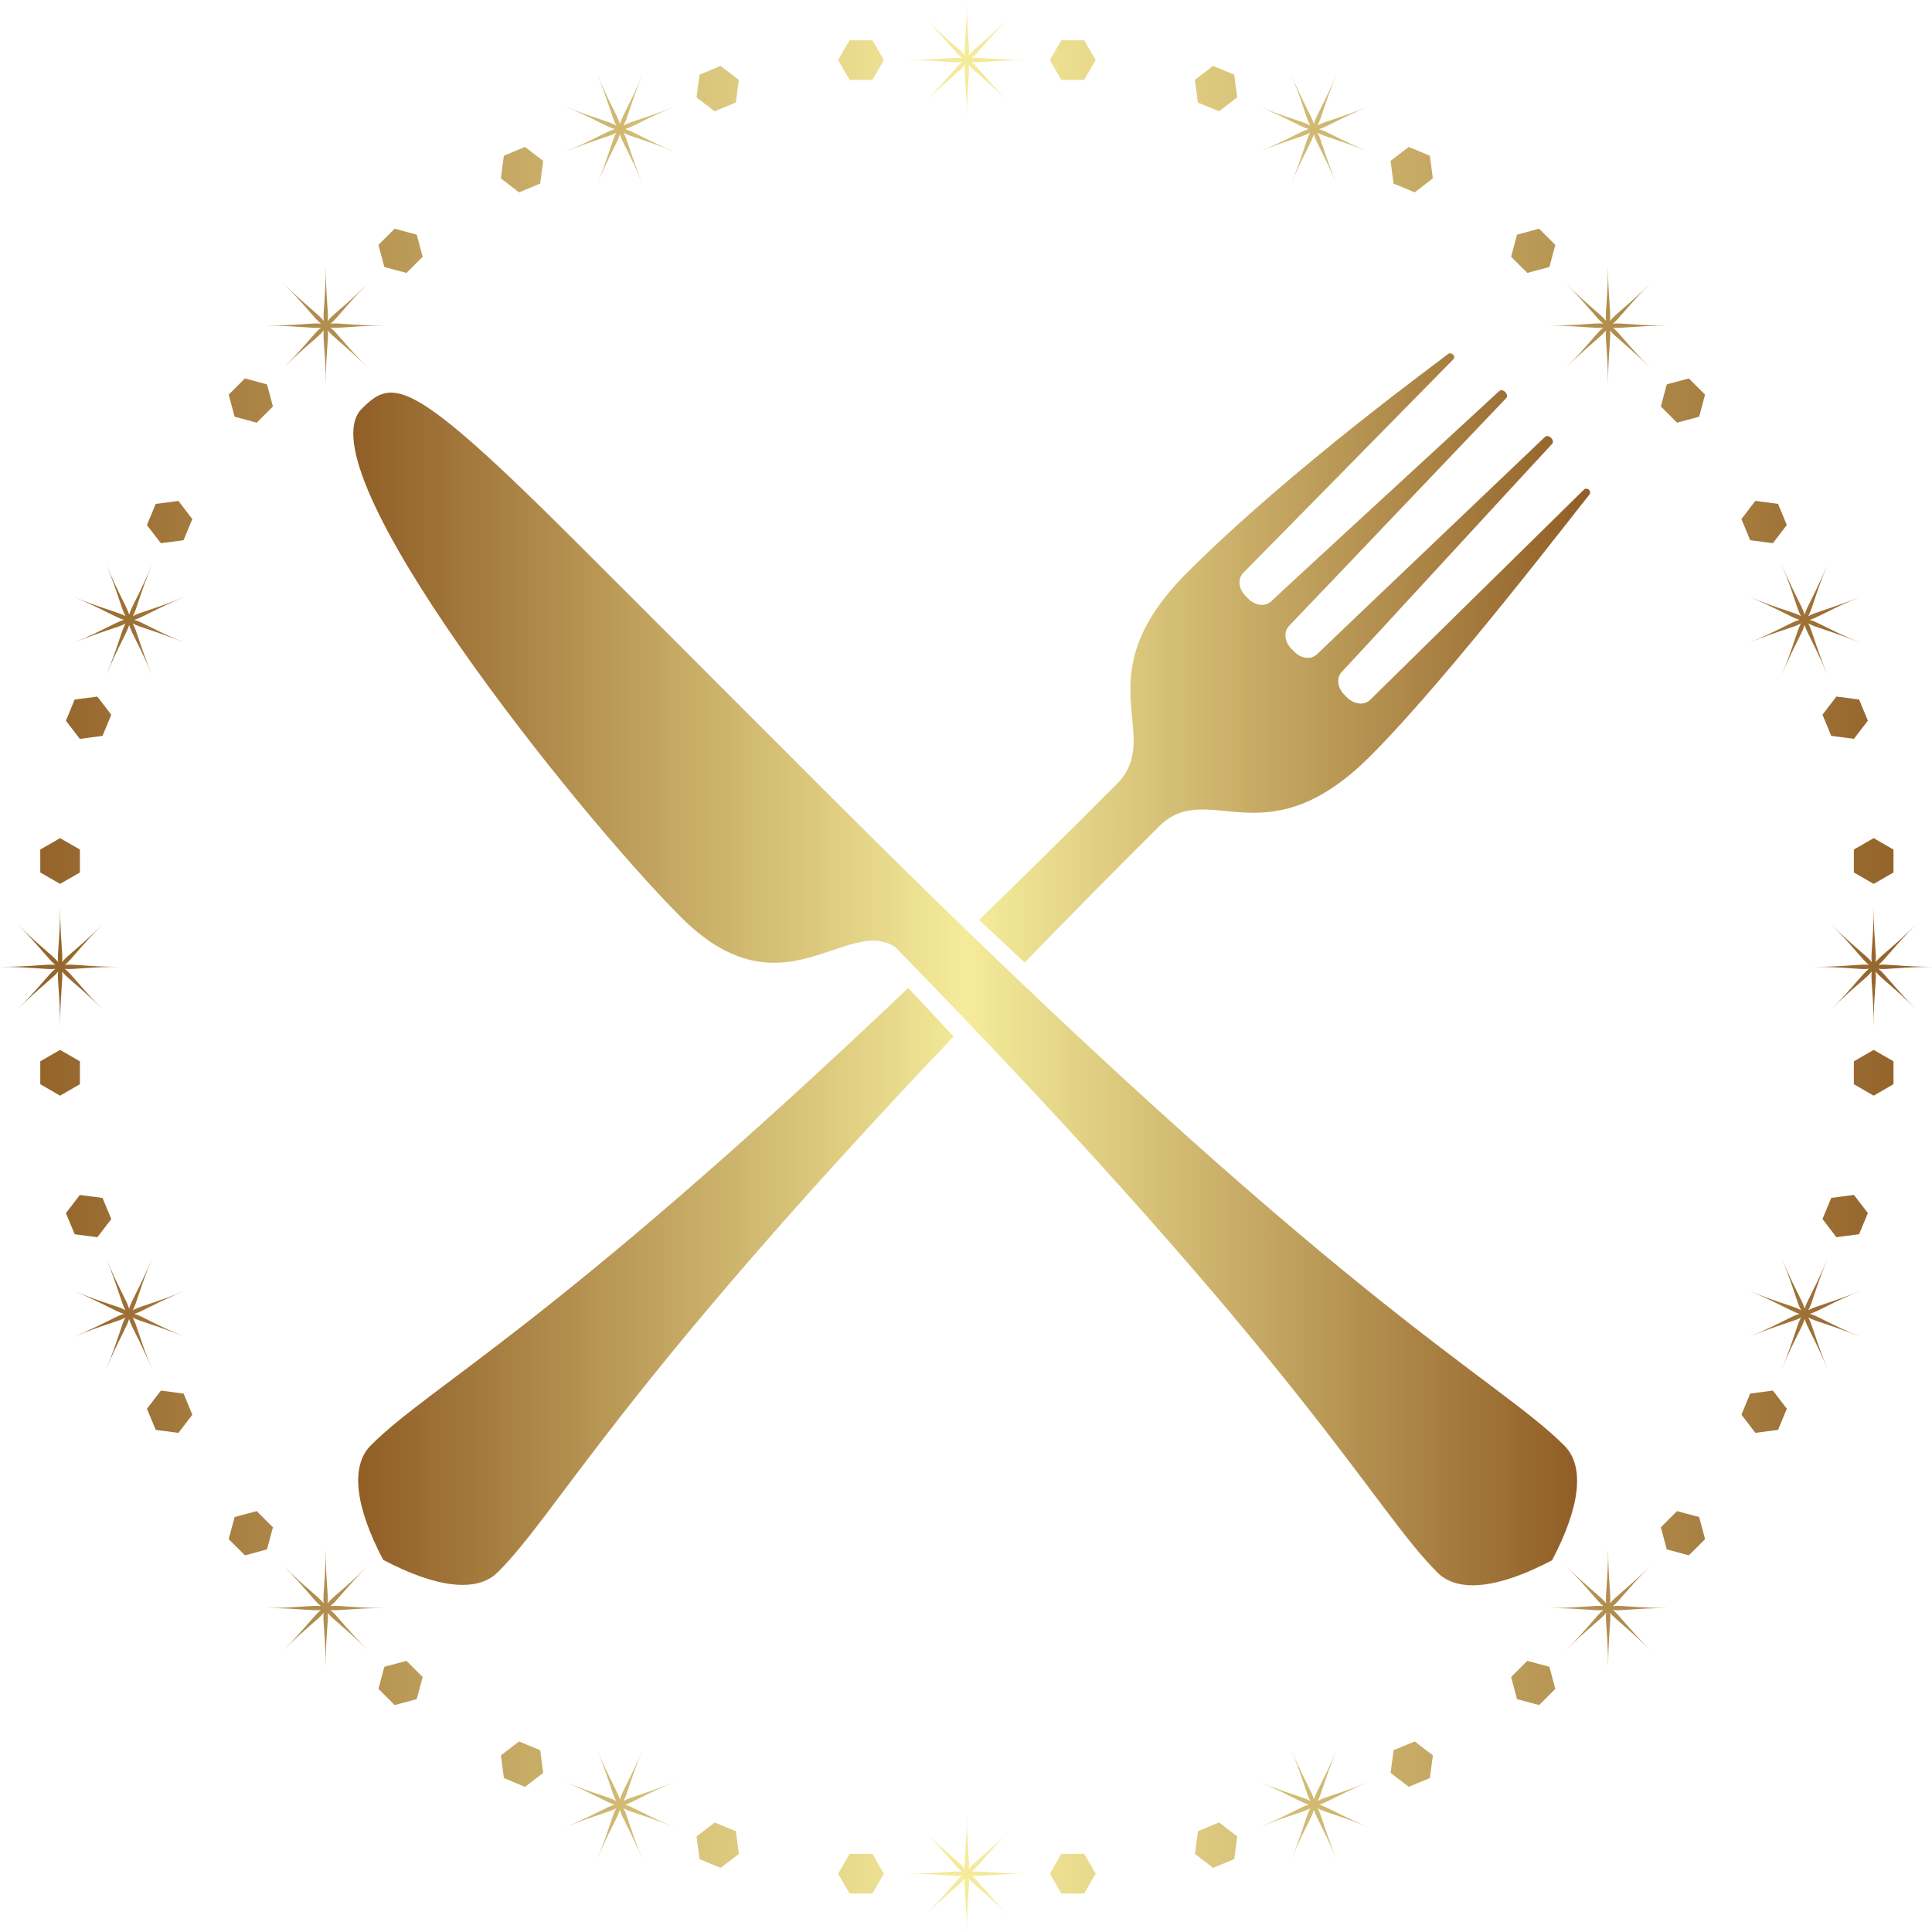 <?xml version="1.0" encoding="UTF-8" standalone="no"?>
<svg
   width="49.353"
   height="49.353"
   viewBox="0 0 98.438 98.438"
   class="looka-1j8o68f"
   version="1.1"
   id="svg5"
   sodipodi:docname="next-stores-logo.svg"
   inkscape:export-filename="next-stores-logo.png"
   inkscape:export-xdpi="96"
   inkscape:export-ydpi="96"
   xmlns:inkscape="http://www.inkscape.org/namespaces/inkscape"
   xmlns:sodipodi="http://sodipodi.sourceforge.net/DTD/sodipodi-0.dtd"
   xmlns:xlink="http://www.w3.org/1999/xlink"
   xmlns="http://www.w3.org/2000/svg"
   xmlns:svg="http://www.w3.org/2000/svg">
  <sodipodi:namedview
     id="namedview5"
     pagecolor="#505050"
     bordercolor="#eeeeee"
     borderopacity="1"
     inkscape:showpageshadow="0"
     inkscape:pageopacity="0"
     inkscape:pagecheckerboard="0"
     inkscape:deskcolor="#505050" />
  <defs
     id="SvgjsDefs9295">
    <linearGradient
       id="SvgjsLinearGradient9304">
      <stop
         id="SvgjsStop9305"
         stop-color="#905e26"
         offset="0" />
      <stop
         id="SvgjsStop9306"
         stop-color="#f5ec9b"
         offset="0.5" />
      <stop
         id="SvgjsStop9307"
         stop-color="#905e26"
         offset="1" />
    </linearGradient>
    <linearGradient
       id="SvgjsLinearGradient9308">
      <stop
         id="SvgjsStop9309"
         stop-color="#905e26"
         offset="0" />
      <stop
         id="SvgjsStop9310"
         stop-color="#f5ec9b"
         offset="0.5" />
      <stop
         id="SvgjsStop9311"
         stop-color="#905e26"
         offset="1" />
    </linearGradient>
    <linearGradient
       inkscape:collect="always"
       xlink:href="#SvgjsLinearGradient9304"
       id="linearGradient5"
       gradientTransform="scale(1)"
       x1="0.001"
       y1="0"
       x2="250.074"
       y2="0"
       gradientUnits="userSpaceOnUse" />
    <linearGradient
       inkscape:collect="always"
       xlink:href="#SvgjsLinearGradient9304"
       id="linearGradient6"
       gradientTransform="scale(1)"
       x1="0.001"
       y1="0"
       x2="250.074"
       y2="0"
       gradientUnits="userSpaceOnUse" />
    <linearGradient
       inkscape:collect="always"
       xlink:href="#SvgjsLinearGradient9308"
       id="linearGradient7"
       gradientTransform="scale(1,1)"
       x1="5.209"
       y1="4.371"
       x2="96.036"
       y2="4.371"
       gradientUnits="userSpaceOnUse" />
    <linearGradient
       inkscape:collect="always"
       xlink:href="#SvgjsLinearGradient9308"
       id="linearGradient8"
       gradientTransform="scale(1.013,0.987)"
       x1="4.787"
       y1="7.362"
       x2="93.87"
       y2="7.362"
       gradientUnits="userSpaceOnUse" />
    <linearGradient
       inkscape:collect="always"
       xlink:href="#SvgjsLinearGradient9308"
       id="linearGradient9"
       gradientTransform="scale(1.002,0.998)"
       x1="4.84"
       y1="4.379"
       x2="95.86"
       y2="4.379"
       gradientUnits="userSpaceOnUse" />
    <linearGradient
       inkscape:collect="always"
       xlink:href="#SvgjsLinearGradient9308"
       id="linearGradient10"
       gradientTransform="scale(1.002,0.998)"
       x1="4.84"
       y1="4.379"
       x2="95.86"
       y2="4.379"
       gradientUnits="userSpaceOnUse" />
  </defs>
  <g
     id="SvgjsG9296"
     featurekey="symbolGroupContainer"
     transform="matrix(0.394,0,0,0.394,-3.9363665e-4,0)"
     fill="url(#SvgjsLinearGradient9304)"
     style="fill:url(#linearGradient6)">
    <path
       d="m 125.64,7.519 c 0.819,-0.613 1.999,-2.357 4.883,-5.242 -2.885,2.885 -4.629,4.064 -5.242,4.883 0.145,-1.013 -0.254,-3.08 -0.254,-7.16 0,4.08 -0.399,6.147 -0.253,7.16 -0.614,-0.819 -2.358,-1.999 -5.242,-4.883 2.885,2.885 4.064,4.628 4.884,5.242 -1.013,-0.145 -3.08,0.254 -7.16,0.253 4.08,0 6.147,0.399 7.16,0.254 -0.819,0.613 -1.999,2.357 -4.884,5.242 2.885,-2.885 4.629,-4.064 5.242,-4.883 -0.145,1.013 0.254,3.08 0.254,7.16 0,-4.08 0.399,-6.147 0.254,-7.16 0.613,0.819 2.357,1.999 5.242,4.883 -2.885,-2.885 -4.064,-4.628 -4.883,-5.242 1.013,0.146 3.08,-0.254 7.16,-0.253 -4.081,-10e-4 -6.148,-0.4 -7.161,-0.254 z m -15.776,-2.31 -1.48,2.563 1.48,2.563 h 2.96 l 1.48,-2.563 -1.48,-2.563 z m 27.385,0 -1.48,2.563 1.48,2.563 h 2.96 l 1.48,-2.563 -1.48,-2.563 z M 132.8,242.301 c -4.08,0 -6.147,-0.399 -7.16,-0.254 0.819,-0.613 1.999,-2.357 4.883,-5.242 -2.885,2.885 -4.629,4.064 -5.242,4.883 0.145,-1.013 -0.254,-3.08 -0.254,-7.16 0,4.08 -0.399,6.147 -0.253,7.16 -0.614,-0.819 -2.358,-1.999 -5.242,-4.883 2.885,2.885 4.065,4.629 4.884,5.242 -1.013,-0.145 -3.08,0.254 -7.16,0.254 4.08,0 6.147,0.399 7.16,0.254 -0.819,0.614 -1.999,2.357 -4.884,5.242 2.885,-2.885 4.629,-4.064 5.242,-4.883 -0.145,1.013 0.254,3.08 0.254,7.16 0,-4.08 0.399,-6.147 0.254,-7.16 0.613,0.819 2.357,1.999 5.242,4.883 -2.885,-2.885 -4.064,-4.628 -4.883,-5.242 1.012,0.145 3.079,-0.254 7.159,-0.254 z m -22.936,-2.564 -1.48,2.564 1.48,2.563 h 2.96 l 1.48,-2.563 -1.48,-2.564 z m 27.385,0 -1.48,2.564 1.48,2.563 h 2.96 l 1.48,-2.563 -1.48,-2.564 z M 242.913,125.282 c 1.013,0.145 3.08,-0.254 7.16,-0.254 -4.08,0 -6.147,-0.399 -7.16,-0.253 0.819,-0.614 1.999,-2.358 4.883,-5.242 -2.885,2.885 -4.629,4.064 -5.242,4.884 0.145,-1.013 -0.254,-3.08 -0.254,-7.16 0,4.08 -0.399,6.147 -0.254,7.16 -0.614,-0.819 -2.357,-1.999 -5.242,-4.883 2.885,2.885 4.064,4.629 4.883,5.242 -1.013,-0.145 -3.08,0.254 -7.16,0.254 4.08,0 6.147,0.399 7.16,0.253 -0.819,0.614 -1.998,2.357 -4.883,5.242 2.885,-2.885 4.628,-4.064 5.242,-4.883 -0.145,1.013 0.254,3.08 0.253,7.16 0,-4.08 0.399,-6.147 0.254,-7.16 0.613,0.819 2.357,1.999 5.242,4.883 -2.883,-2.886 -4.063,-4.63 -4.882,-5.243 z m -3.176,-12.458 2.564,1.48 2.563,-1.48 v -2.96 l -2.563,-1.48 -2.564,1.48 z m 0,24.425 v 2.96 l 2.564,1.48 2.563,-1.48 v -2.96 l -2.563,-1.48 z M 2.277,130.524 c 2.884,-2.885 4.628,-4.064 5.242,-4.883 -0.145,1.013 0.254,3.08 0.254,7.16 0,-4.08 0.399,-6.147 0.254,-7.16 0.613,0.819 2.357,1.999 5.242,4.884 -2.885,-2.885 -4.064,-4.629 -4.883,-5.242 1.013,0.145 3.08,-0.254 7.16,-0.254 -4.079,0 -6.147,-0.399 -7.16,-0.253 0.819,-0.614 1.998,-2.358 4.883,-5.242 -2.885,2.885 -4.629,4.065 -5.242,4.884 0.146,-1.013 -0.253,-3.08 -0.253,-7.16 0,4.079 -0.399,6.147 -0.254,7.16 -0.613,-0.819 -2.357,-1.999 -5.242,-4.883 2.885,2.885 4.064,4.629 4.883,5.242 -1.013,-0.145 -3.08,0.254 -7.16,0.254 4.08,0 6.147,0.399 7.16,0.253 -0.82,0.611 -2,2.355 -4.884,5.24 z m 5.495,-5.496 z m 0,0 z m 0,0 z m 2.564,-12.204 v -2.96 l -2.564,-1.48 -2.563,1.48 v 2.96 l 2.563,1.48 z m 0,24.425 -2.564,-1.48 -2.563,1.48 v 2.96 l 2.563,1.48 2.564,-1.48 z m 197,-95.391 c -1.013,-0.145 -3.08,0.254 -7.16,0.254 4.08,0 6.147,0.399 7.16,0.254 -0.819,0.613 -1.999,2.357 -4.884,5.242 2.885,-2.885 4.629,-4.065 5.242,-4.883 -0.145,1.013 0.254,3.08 0.254,7.16 0,-4.08 0.399,-6.147 0.253,-7.16 0.613,0.819 2.357,1.999 5.242,4.883 -2.885,-2.885 -4.064,-4.629 -4.883,-5.242 1.013,0.146 3.08,-0.254 7.16,-0.253 -4.079,0 -6.147,-0.399 -7.16,-0.254 0.819,-0.613 1.999,-2.358 4.883,-5.242 -2.885,2.885 -4.629,4.064 -5.242,4.884 0.145,-1.013 -0.254,-3.08 -0.254,-7.16 0,4.08 -0.399,6.147 -0.253,7.16 -0.614,-0.819 -2.357,-1.999 -5.242,-4.884 2.885,2.884 4.065,4.628 4.884,5.241 z m 0.613,0.254 z m 0,0 z m 0,0 z m -7.584,-7.583 0.766,-2.859 -2.092,-2.093 -2.859,0.766 -0.766,2.859 2.093,2.093 z m 14.413,18.037 2.093,2.093 2.859,-0.766 0.766,-2.859 -2.093,-2.093 -2.859,0.767 z M 42.725,208.202 c 1.013,0.145 3.08,-0.254 7.16,-0.253 -4.08,0 -6.147,-0.399 -7.16,-0.254 0.819,-0.613 1.999,-2.357 4.883,-5.242 -2.885,2.885 -4.629,4.065 -5.242,4.884 0.145,-1.013 -0.254,-3.08 -0.254,-7.16 0,4.08 -0.399,6.147 -0.254,7.16 -0.613,-0.819 -2.357,-1.999 -5.242,-4.884 2.885,2.885 4.064,4.629 4.883,5.242 -1.013,-0.145 -3.08,0.254 -7.16,0.254 4.08,0 6.147,0.399 7.16,0.254 -0.819,0.613 -1.999,2.357 -4.883,5.242 2.885,-2.885 4.629,-4.064 5.242,-4.884 -0.145,1.013 0.254,3.08 0.254,7.16 0,-4.08 0.399,-6.147 0.254,-7.16 0.613,0.819 2.357,1.999 5.242,4.884 -2.885,-2.885 -4.064,-4.629 -4.883,-5.243 z m -7.43,-10.695 -2.093,-2.093 -2.859,0.766 -0.766,2.859 2.093,2.093 2.859,-0.766 z m 14.412,18.037 -0.766,2.859 2.093,2.093 2.859,-0.766 0.766,-2.859 -2.093,-2.093 z m 166.026,-7.595 c -4.08,0 -6.147,-0.399 -7.16,-0.254 0.819,-0.613 1.999,-2.357 4.884,-5.242 -2.885,2.885 -4.629,4.064 -5.242,4.883 0.145,-1.013 -0.254,-3.08 -0.253,-7.16 0,4.08 -0.399,6.147 -0.254,7.16 -0.613,-0.819 -2.357,-1.998 -5.242,-4.883 2.885,2.885 4.064,4.629 4.883,5.242 -1.013,-0.145 -3.08,0.254 -7.16,0.254 4.08,0 6.147,0.399 7.16,0.253 -0.819,0.613 -1.999,2.357 -4.883,5.242 2.885,-2.885 4.629,-4.064 5.242,-4.883 -0.145,1.013 0.254,3.08 0.254,7.16 0,-4.079 0.399,-6.147 0.254,-7.16 0.614,0.819 2.358,1.999 5.242,4.883 -2.885,-2.885 -4.065,-4.629 -4.884,-5.242 1.012,0.146 3.079,-0.253 7.159,-0.253 z m -7.772,0 z m 0,0 z m 0,0 z m 8.91,-12.535 -2.093,2.093 0.766,2.858 2.859,0.767 2.093,-2.093 -0.766,-2.859 z m -19.364,19.364 -2.093,2.093 0.766,2.859 2.859,0.766 2.093,-2.093 -0.767,-2.859 z M 34.352,42.112 c 4.08,0 6.147,0.399 7.16,0.254 -0.819,0.613 -1.999,2.357 -4.883,5.242 2.885,-2.885 4.629,-4.064 5.242,-4.883 -0.145,1.013 0.254,3.08 0.254,7.16 0,-4.08 0.399,-6.147 0.254,-7.16 0.613,0.819 2.357,1.999 5.242,4.883 -2.885,-2.885 -4.065,-4.629 -4.884,-5.242 1.013,0.145 3.08,-0.254 7.16,-0.254 -4.08,0 -6.147,-0.399 -7.16,-0.253 0.819,-0.613 1.999,-2.357 4.884,-5.242 -2.885,2.885 -4.629,4.064 -5.242,4.883 0.145,-1.013 -0.254,-3.08 -0.253,-7.16 0,4.08 -0.399,6.147 -0.254,7.16 -0.613,-0.819 -2.357,-1.999 -5.242,-4.883 2.885,2.885 4.064,4.629 4.883,5.242 -1.014,-0.146 -3.081,0.253 -7.161,0.253 z m 16.682,-12.535 -2.093,2.093 0.766,2.859 2.859,0.766 2.093,-2.093 -0.766,-2.859 z m -17.832,25.082 2.093,-2.093 -0.766,-2.859 -2.859,-0.766 -2.093,2.093 0.766,2.859 z m 136.23,-37.496 c -0.522,0.88 -0.944,2.943 -2.505,6.712 1.561,-3.769 2.721,-5.527 2.974,-6.518 0.253,0.991 1.413,2.748 2.975,6.518 -1.561,-3.769 -1.984,-5.831 -2.506,-6.712 0.88,0.522 2.943,0.944 6.712,2.505 -3.769,-1.561 -5.526,-2.721 -6.518,-2.974 0.992,-0.253 2.749,-1.413 6.518,-2.974 -3.769,1.561 -5.832,1.984 -6.712,2.506 0.522,-0.88 0.944,-2.943 2.505,-6.712 -1.561,3.769 -2.721,5.526 -2.974,6.518 -0.253,-0.992 -1.413,-2.749 -2.975,-6.518 1.561,3.769 1.984,5.832 2.506,6.712 -0.88,-0.522 -2.943,-0.945 -6.712,-2.506 3.769,1.561 5.526,2.721 6.518,2.974 -0.992,0.253 -2.749,1.413 -6.518,2.974 3.77,-1.561 5.832,-1.983 6.712,-2.505 z m -11.787,-2.771 2.348,-1.802 -0.386,-2.934 -2.735,-1.133 -2.348,1.802 0.386,2.935 z m 25.301,10.48 2.348,-1.802 -0.386,-2.935 -2.735,-1.132 -2.348,1.802 0.386,2.934 z M 80.625,232.903 c 0.522,-0.88 0.944,-2.943 2.505,-6.712 -1.561,3.769 -2.721,5.526 -2.974,6.518 -0.253,-0.991 -1.413,-2.749 -2.975,-6.518 1.561,3.769 1.984,5.832 2.506,6.712 -0.88,-0.522 -2.943,-0.944 -6.712,-2.506 3.769,1.561 5.526,2.721 6.518,2.974 -0.992,0.253 -2.749,1.413 -6.518,2.974 3.769,-1.561 5.832,-1.984 6.712,-2.506 -0.522,0.88 -0.944,2.943 -2.505,6.712 1.561,-3.769 2.721,-5.527 2.974,-6.518 0.253,0.992 1.413,2.749 2.975,6.518 -1.561,-3.769 -1.984,-5.831 -2.506,-6.712 0.88,0.522 2.943,0.944 6.712,2.506 -3.769,-1.561 -5.526,-2.721 -6.518,-2.974 0.991,-0.253 2.748,-1.413 6.518,-2.974 -3.769,1.562 -5.832,1.985 -6.712,2.506 z m -0.469,0.469 z m 0,0 z m 0,0 z m 0,0 z m -13.029,-8.171 -2.348,1.802 0.386,2.935 2.735,1.132 2.348,-1.802 -0.386,-2.934 z m 25.301,10.48 -2.348,1.802 0.386,2.934 2.735,1.132 2.348,-1.801 -0.387,-2.935 z m 141.614,-65.78 c 0.991,-0.253 2.749,-1.413 6.518,-2.975 -3.769,1.561 -5.831,1.984 -6.712,2.506 0.522,-0.88 0.945,-2.943 2.506,-6.712 -1.561,3.769 -2.721,5.526 -2.974,6.518 -0.253,-0.991 -1.413,-2.749 -2.974,-6.518 1.561,3.769 1.984,5.832 2.505,6.712 -0.88,-0.522 -2.943,-0.944 -6.712,-2.505 3.769,1.561 5.526,2.721 6.518,2.974 -0.992,0.253 -2.748,1.413 -6.518,2.975 3.769,-1.561 5.832,-1.984 6.712,-2.506 -0.522,0.88 -0.944,2.943 -2.506,6.712 1.561,-3.769 2.721,-5.526 2.974,-6.518 0.253,0.991 1.413,2.749 2.974,6.518 -1.561,-3.769 -1.984,-5.832 -2.506,-6.712 0.88,0.522 2.943,0.944 6.712,2.505 -3.769,-1.561 -5.526,-2.721 -6.517,-2.974 z m 2.771,-14.991 -1.132,2.735 1.801,2.348 2.935,-0.386 1.133,-2.735 -1.802,-2.348 z m -10.479,25.301 -1.133,2.735 1.802,2.348 2.935,-0.386 1.132,-2.735 -1.802,-2.348 z M 16.038,80.156 c -0.991,0.253 -2.749,1.413 -6.517,2.975 3.769,-1.561 5.832,-1.984 6.712,-2.506 -0.522,0.88 -0.944,2.943 -2.506,6.712 1.561,-3.769 2.721,-5.526 2.974,-6.518 0.253,0.991 1.413,2.748 2.974,6.518 -1.561,-3.769 -1.984,-5.832 -2.506,-6.712 0.88,0.522 2.943,0.944 6.712,2.505 -3.769,-1.561 -5.527,-2.721 -6.518,-2.974 0.991,-0.253 2.749,-1.413 6.518,-2.975 -3.769,1.561 -5.832,1.984 -6.712,2.506 0.522,-0.88 0.944,-2.943 2.506,-6.712 -1.561,3.769 -2.721,5.526 -2.974,6.518 -0.253,-0.991 -1.413,-2.749 -2.974,-6.518 1.561,3.769 1.984,5.832 2.506,6.712 -0.88,-0.522 -2.943,-0.944 -6.712,-2.505 3.768,1.561 5.525,2.721 6.517,2.974 z m 7.701,-10.295 1.133,-2.734 -1.802,-2.348 -2.935,0.386 -1.132,2.735 1.801,2.348 z M 13.26,95.162 14.392,92.428 12.59,90.08 9.656,90.466 8.523,93.201 10.325,95.549 Z M 233.37,79.488 c -0.253,-0.992 -1.413,-2.749 -2.974,-6.518 1.561,3.769 1.984,5.832 2.505,6.712 -0.88,-0.522 -2.943,-0.944 -6.712,-2.506 3.769,1.561 5.526,2.721 6.518,2.974 -0.992,0.253 -2.749,1.413 -6.518,2.975 3.769,-1.561 5.832,-1.984 6.712,-2.506 -0.522,0.88 -0.944,2.943 -2.505,6.712 1.561,-3.769 2.721,-5.526 2.974,-6.518 0.253,0.991 1.413,2.749 2.974,6.518 -1.561,-3.769 -1.984,-5.832 -2.506,-6.712 0.88,0.522 2.943,0.944 6.712,2.506 -3.769,-1.561 -5.526,-2.721 -6.518,-2.974 0.991,-0.253 2.749,-1.413 6.518,-2.975 -3.769,1.561 -5.832,1.984 -6.712,2.506 0.522,-0.88 0.944,-2.943 2.505,-6.712 -1.56,3.769 -2.72,5.527 -2.973,6.518 z m 0,0.663 z m 0,0 z m 0,0 z m 0,0 z m -4.104,-9.908 1.801,-2.348 -1.132,-2.735 -2.935,-0.386 -1.801,2.348 1.132,2.735 z m 8.215,19.832 -1.802,2.348 1.133,2.734 2.934,0.387 1.802,-2.349 -1.133,-2.734 z M 16.696,170.569 c 0.253,0.992 1.413,2.749 2.974,6.518 -1.561,-3.769 -1.984,-5.832 -2.506,-6.712 0.88,0.522 2.943,0.944 6.712,2.506 -3.769,-1.561 -5.526,-2.721 -6.518,-2.974 0.992,-0.253 2.749,-1.413 6.517,-2.975 -3.769,1.561 -5.831,1.984 -6.712,2.506 0.522,-0.88 0.944,-2.943 2.505,-6.712 -1.561,3.769 -2.721,5.527 -2.974,6.518 -0.253,-0.991 -1.413,-2.749 -2.974,-6.518 1.561,3.769 1.983,5.832 2.505,6.712 -0.88,-0.522 -2.943,-0.944 -6.712,-2.506 3.769,1.561 5.527,2.721 6.518,2.974 -0.991,0.253 -2.748,1.413 -6.518,2.975 3.769,-1.561 5.832,-1.984 6.712,-2.506 -0.522,0.88 -0.944,2.943 -2.505,6.712 1.563,-3.769 2.723,-5.527 2.976,-6.518 z m -4.104,-10.571 1.802,-2.348 -1.133,-2.734 -2.934,-0.387 -1.802,2.349 1.133,2.734 z m 8.215,19.832 -1.802,2.348 1.133,2.734 2.934,0.387 1.802,-2.349 -1.133,-2.734 z m 149.778,53.54 c 0.992,-0.253 2.749,-1.413 6.518,-2.974 -3.769,1.561 -5.832,1.984 -6.712,2.505 0.522,-0.88 0.944,-2.943 2.506,-6.712 -1.561,3.769 -2.721,5.527 -2.975,6.518 -0.253,-0.991 -1.413,-2.749 -2.975,-6.518 1.562,3.769 1.984,5.832 2.506,6.712 -0.88,-0.522 -2.943,-0.944 -6.712,-2.505 3.769,1.561 5.526,2.721 6.518,2.974 -0.991,0.253 -2.748,1.413 -6.517,2.974 3.769,-1.561 5.832,-1.984 6.712,-2.506 -0.522,0.88 -0.944,2.943 -2.506,6.712 1.561,-3.769 2.721,-5.526 2.974,-6.518 0.254,0.992 1.413,2.749 2.975,6.517 -1.561,-3.769 -1.984,-5.831 -2.506,-6.712 0.88,0.522 2.943,0.944 6.712,2.505 -3.77,-1.559 -5.527,-2.719 -6.518,-2.972 z m -0.663,0 z m 0,0 z m 0,0 z m 0,0 z m 10.294,-7.039 -0.386,2.935 2.348,1.802 2.734,-1.133 0.387,-2.935 -2.348,-1.801 z m -25.3,10.481 -0.387,2.934 2.349,1.802 2.734,-1.133 0.386,-2.934 -2.348,-1.802 z M 87.348,13.722 c -3.769,1.561 -5.832,1.984 -6.712,2.506 0.522,-0.88 0.944,-2.943 2.506,-6.712 -1.561,3.769 -2.721,5.526 -2.974,6.518 -0.253,-0.991 -1.413,-2.749 -2.975,-6.518 1.562,3.769 1.984,5.832 2.506,6.712 -0.88,-0.522 -2.943,-0.944 -6.712,-2.505 3.769,1.561 5.526,2.721 6.518,2.974 -0.991,0.253 -2.748,1.413 -6.518,2.974 3.769,-1.561 5.832,-1.984 6.712,-2.506 -0.522,0.88 -0.944,2.943 -2.506,6.712 1.561,-3.769 2.721,-5.526 2.974,-6.518 0.253,0.991 1.413,2.749 2.975,6.518 -1.561,-3.769 -1.984,-5.832 -2.506,-6.712 0.88,0.522 2.943,0.944 6.712,2.505 -3.769,-1.561 -5.527,-2.721 -6.518,-2.974 0.991,-0.253 2.748,-1.413 6.518,-2.974 z m -7.181,2.974 z m 0,0 z m 0,0 z m 0,0 z m 14.99,-3.435 0.386,-2.935 -2.348,-1.801 -2.734,1.133 -0.386,2.934 2.348,1.802 z m -25.3,10.48 0.386,-2.934 -2.348,-1.802 -2.734,1.133 -0.387,2.934 2.349,1.802 z"
       id="path1"
       style="fill:url(#linearGradient5)" />
  </g>
  <g
     id="SvgjsG9297"
     featurekey="symbolFeature-0"
     transform="matrix(0.691,0,0,0.691,14.65,14.981)"
     fill="url(#SvgjsLinearGradient9308)"
     style="display:inline;fill:url(#linearGradient10)">
    <g
       fill="url(#SvgjsLinearGradient9308)"
       fill-rule="evenodd"
       id="g3"
       style="fill:url(#linearGradient9)">
      <path
         d="m 54.353,49.289 c 3.022,-3.113 6.305,-6.443 9.878,-10.007 0.005,-0.005 0.01,-0.01 0.015,-0.015 3.64,-3.64 7.799,2.6 15.598,-5.199 C 85.702,28.211 95.703,15.09 95.963,14.83 96.223,14.57 95.833,14.18 95.573,14.44 95.313,14.7 80.365,29.388 79.845,29.908 79.325,30.428 78.545,30.168 78.155,29.778 78.285,29.908 77.77,29.393 77.895,29.518 77.51,29.133 77.245,28.348 77.765,27.828 78.285,27.308 92.973,11.32 93.233,11.06 93.493,10.8 92.973,10.28 92.713,10.54 92.453,10.8 76.465,26.008 75.945,26.528 75.426,27.048 74.671,26.814 74.256,26.398 74.411,26.554 73.882,26.024 73.996,26.138 73.622,25.765 73.346,24.968 73.866,24.449 74.386,23.929 89.594,7.941 89.854,7.681 90.114,7.421 89.594,6.901 89.334,7.161 89.074,7.421 73.086,22.109 72.566,22.629 72.046,23.149 71.279,22.901 70.876,22.499 71.019,22.641 70.486,22.109 70.616,22.239 70.226,21.849 69.966,21.069 70.486,20.549 71.006,20.029 85.694,5.081 85.954,4.821 86.214,4.561 85.763,4.232 85.564,4.431 85.365,4.63 74.126,12.75 66.327,20.549 c -7.799,7.799 -1.56,11.958 -5.199,15.598 -0.005,0.005 -0.01,0.01 -0.015,0.015 -3.608,3.616 -6.975,6.936 -10.12,9.988 1.148,1.081 2.268,2.127 3.361,3.139 z M 49.11,54.747 C 24.145,81.021 19.99,89.762 15.502,94.251 13.995,95.758 11.016,95.428 7.055,93.339 4.966,89.378 4.636,86.399 6.143,84.892 10.639,80.397 19.4,76.236 45.768,51.169 c 1.153,1.224 2.266,2.416 3.342,3.579 z"
         id="path2"
         style="fill:url(#linearGradient7)" />
      <path
         d="m 41.163,38.167 c 36.957,36.833 47.808,41.57 52.991,46.753 1.507,1.507 1.177,4.486 -0.912,8.447 -3.961,2.089 -6.94,2.419 -8.447,0.912 C 79.949,89.432 75.492,79.628 44.814,48.155 41.233,45.798 36.447,53.381 29.034,45.968 21.235,38.169 1.064,12.87 5.472,8.462 7.759,6.175 9.047,6.05 21.493,18.495 c 7.549,7.549 14.532,14.533 19.67,19.672 z"
         id="path3"
         style="fill:url(#linearGradient8)" />
    </g>
  </g>
</svg>

